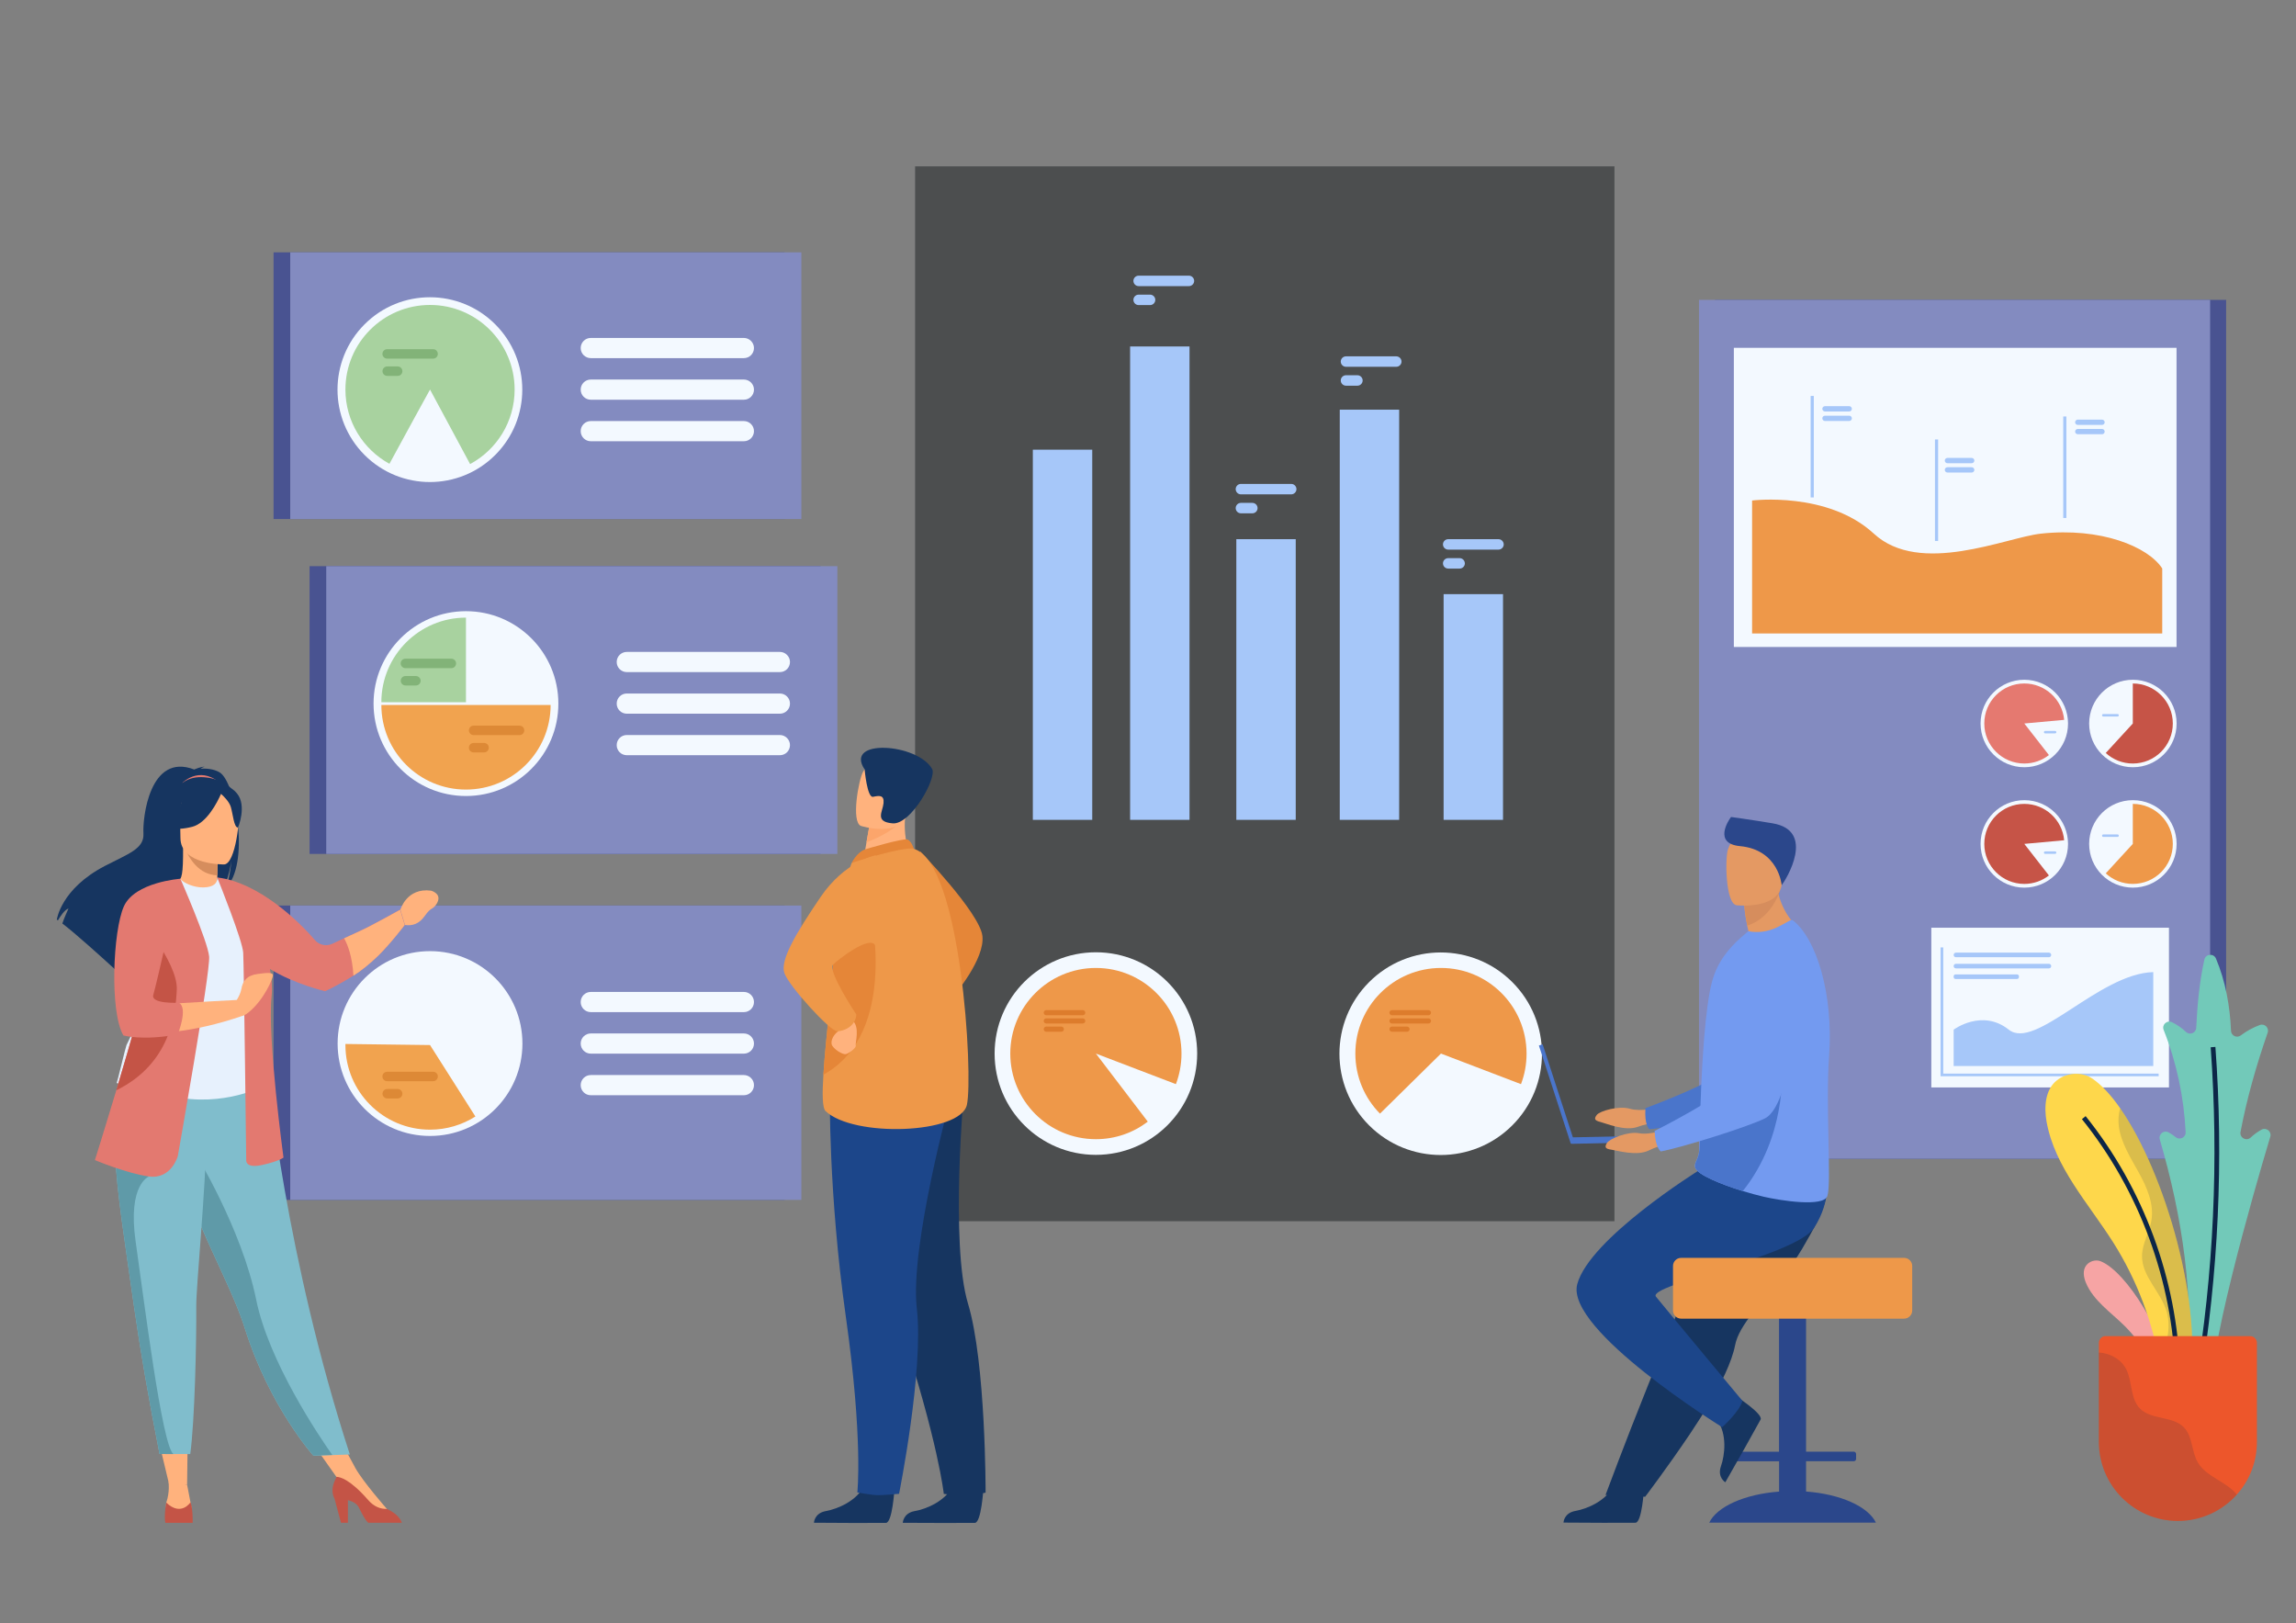 <?xml version="1.0" encoding="utf-8"?>
<!-- Generator: Adobe Illustrator 24.3.0, SVG Export Plug-In . SVG Version: 6.00 Build 0)  -->
<svg version="1.1" id="Слой_2" xmlns="http://www.w3.org/2000/svg" xmlns:xlink="http://www.w3.org/1999/xlink" x="0px" y="0px"
	 viewBox="0 0 3207.8 2267.9" style="enable-background:new 0 0 3207.8 2267.9;" xml:space="preserve">
<rect x="0" y="0" width="3207.8" height="2267.9" fill="#808080" stroke="none"/>
<style type="text/css">
	.st0{fill:#495391;}
	.st1{fill:#838BC0;}
	.st2{fill:#F3F9FF;}
	.st3{fill:#EE9849;}
	.st4{fill:#A6C7F9;}
	.st5{fill:#C65447;}
	.st6{fill:#E57970;}
	.st7{fill:#4C4E4F;}
	.st8{fill:#DD7C2C;}
	.st9{fill:#A8D29F;}
	.st10{fill:#F1A34F;}
	.st11{fill:#82B378;}
	.st12{fill:#DD8936;}
	.st13{fill:#E58638;}
	.st14{fill:#163560;}
	.st15{fill:#1C468A;}
	.st16{fill:#FFB27D;}
	.st17{fill:#FCA56B;}
	.st18{fill:#E37970;}
	.st19{fill:#D68D5D;}
	.st20{fill:#80BDCC;}
	.st21{fill:#E7F1FD;}
	.st22{fill:#5F9AA8;}
	.st23{fill:#C45446;}
	.st24{fill:#E49963;}
	.st25{fill:#4A75CB;}
	.st26{fill:#2B478B;}
	.st27{fill:#739AF0;}
	.st28{fill:#F6A4A4;}
	.st29{fill:#72C9B9;}
	.st30{fill:#0C2647;}
	.st31{fill:#FED74B;}
	.st32{opacity:0.15;}
	.st33{fill:#ED562B;}
</style>
<g>
	<rect x="2396.1" y="418.9" class="st0" width="714.1" height="1199.8"/>
	<rect x="2373.7" y="418.9" class="st1" width="714.1" height="1199.8"/>
	<rect x="2422.4" y="485.9" class="st2" width="618.5" height="417.9"/>
	<rect x="2698.3" y="1296" class="st2" width="332" height="223.1"/>
	<path class="st3" d="M2447.9,699.2c0,0,105.6-13.2,170.1,46.3c64.5,59.5,184.8,5.3,233.2,0c84.2-9.2,150.1,18.4,169.7,48.6v90.8
		h-573L2447.9,699.2L2447.9,699.2z"/>
	<rect x="2529.7" y="553.1" class="st4" width="4.4" height="141.8"/>
	<rect x="2703.4" y="613.9" class="st4" width="4.4" height="141.8"/>
	<rect x="2882.6" y="581.8" class="st4" width="4.4" height="141.8"/>
	<path class="st4" d="M2583.6,574.8h-33.9c-2,0-3.7-1.7-3.7-3.7l0,0c0-2,1.7-3.7,3.7-3.7h33.9c2,0,3.7,1.7,3.7,3.7l0,0
		C2587.3,573.2,2585.6,574.8,2583.6,574.8z"/>
	<path class="st4" d="M2583.6,588.1h-33.9c-2,0-3.7-1.7-3.7-3.7l0,0c0-2,1.7-3.7,3.7-3.7h33.9c2,0,3.7,1.7,3.7,3.7l0,0
		C2587.3,586.5,2585.6,588.1,2583.6,588.1z"/>
	<path class="st4" d="M2754.7,647.1h-33.9c-2,0-3.7-1.7-3.7-3.7l0,0c0-2,1.7-3.7,3.7-3.7h33.9c2,0,3.7,1.7,3.7,3.7l0,0
		C2758.4,645.5,2756.7,647.1,2754.7,647.1z"/>
	<path class="st4" d="M2754.7,660.1h-33.9c-2,0-3.7-1.7-3.7-3.7l0,0c0-2,1.7-3.7,3.7-3.7h33.9c2,0,3.7,1.7,3.7,3.7l0,0
		C2758.4,658.5,2756.7,660.1,2754.7,660.1z"/>
	<path class="st4" d="M2936.8,593.6h-33.9c-2,0-3.7-1.7-3.7-3.7l0,0c0-2,1.7-3.7,3.7-3.7h33.9c2,0,3.7,1.7,3.7,3.7l0,0
		C2940.5,592,2938.9,593.6,2936.8,593.6z"/>
	<path class="st4" d="M2936.8,606.6h-33.9c-2,0-3.7-1.7-3.7-3.7l0,0c0-2,1.7-3.7,3.7-3.7h33.9c2,0,3.7,1.7,3.7,3.7l0,0
		C2940.5,605,2938.9,606.6,2936.8,606.6z"/>
	<g>
		<path class="st2" d="M2918.8,1010.7c0-33.7,27.3-61.1,61.1-61.1s61.1,27.3,61.1,61.1c0,33.7-27.3,61.1-61.1,61.1
			S2918.8,1044.5,2918.8,1010.7z"/>
		<path class="st5" d="M3035.7,1010.7c0,30.9-25,55.9-55.9,55.9c-14.6,0-27.8-5.6-37.8-14.7l37.8-41.2v-55.9
			C3010.7,954.8,3035.7,979.9,3035.7,1010.7z"/>
		<path class="st4" d="M2958.6,1000.9h-20.1c-0.9,0-1.7-0.8-1.7-1.7l0,0c0-0.9,0.8-1.7,1.7-1.7h20.1c0.9,0,1.7,0.8,1.7,1.7l0,0
			C2960.2,1000.1,2959.5,1000.9,2958.6,1000.9z"/>
	</g>
	<g>
		<circle class="st2" cx="2828.2" cy="1010.7" r="61.1"/>
		<path class="st6" d="M2828.2,1010.7l34.4,44.1c-9.5,7.4-21.4,11.8-34.4,11.8c-30.9,0-55.9-25-55.9-55.9s25-55.9,55.9-55.9
			c29.1,0,53.1,22.3,55.7,50.8L2828.2,1010.7z"/>
		<path class="st4" d="M2871.3,1024.5h-14c-0.9,0-1.7-0.8-1.7-1.7l0,0c0-0.9,0.8-1.7,1.7-1.7h14c0.9,0,1.7,0.8,1.7,1.7l0,0
			C2872.9,1023.8,2872.2,1024.5,2871.3,1024.5z"/>
	</g>
	<g>
		<path class="st2" d="M2918.8,1178.9c0-33.7,27.3-61.1,61.1-61.1s61.1,27.3,61.1,61.1s-27.3,61.1-61.1,61.1
			C2946.1,1240,2918.8,1212.7,2918.8,1178.9z"/>
		<path class="st3" d="M3035.7,1178.9c0,30.9-25,55.9-55.9,55.9c-14.6,0-27.8-5.6-37.8-14.7l37.8-41.2V1123
			C3010.7,1123,3035.7,1148.1,3035.7,1178.9z"/>
		<path class="st4" d="M2958.6,1169.1h-20.1c-0.9,0-1.7-0.8-1.7-1.7l0,0c0-0.9,0.8-1.7,1.7-1.7h20.1c0.9,0,1.7,0.8,1.7,1.7l0,0
			C2960.2,1168.3,2959.5,1169.1,2958.6,1169.1z"/>
	</g>
	<g>
		<path class="st2" d="M2767.1,1178.9c0-33.7,27.3-61.1,61.1-61.1s61.1,27.3,61.1,61.1s-27.3,61.1-61.1,61.1
			C2794.5,1240,2767.1,1212.7,2767.1,1178.9z"/>
		<path class="st5" d="M2883.9,1173.8c-2.6-28.5-26.5-50.8-55.7-50.8c-30.9,0-55.9,25-55.9,55.9s25,55.9,55.9,55.9
			c12.9,0,24.9-4.4,34.4-11.8l-34.4-44.1L2883.9,1173.8z"/>
		<path class="st4" d="M2871.3,1192.8h-14c-0.9,0-1.7-0.8-1.7-1.7l0,0c0-0.9,0.8-1.7,1.7-1.7h14c0.9,0,1.7,0.8,1.7,1.7l0,0
			C2872.9,1192,2872.2,1192.8,2871.3,1192.8z"/>
	</g>
	<g>
		<polygon class="st4" points="3015.9,1503.5 2711.2,1503.5 2711.2,1323.5 2715,1323.5 2715,1499.8 3015.9,1499.8 		"/>
	</g>
	<g>
		<path class="st4" d="M2806.5,1438.4c-37.3-29.7-77,0-77,0v50.8h278.9V1358C2932.6,1359.9,2843.8,1468.1,2806.5,1438.4z"/>
		<path class="st4" d="M2732.7,1337.2h129.9c1.8,0,3.2-1.4,3.2-3.2s-1.4-3.2-3.2-3.2h-129.9c-1.8,0-3.2,1.4-3.2,3.2
			S2730.9,1337.2,2732.7,1337.2z"/>
		<path class="st4" d="M2732.7,1352.8h129.9c1.8,0,3.2-1.4,3.2-3.2c0-1.8-1.4-3.2-3.2-3.2h-129.9c-1.8,0-3.2,1.4-3.2,3.2
			S2730.9,1352.8,2732.7,1352.8z"/>
		<path class="st4" d="M2732.1,1367.6h86c1.4,0,2.6-1.2,2.6-2.6v-1.2c0-1.4-1.2-2.6-2.6-2.6h-86c-1.4,0-2.6,1.2-2.6,2.6v1.2
			C2729.5,1366.4,2730.7,1367.6,2732.1,1367.6z"/>
	</g>
</g>
<g>
	<rect x="1278.5" y="232.4" class="st7" width="977.1" height="1473.6"/>
	<ellipse class="st2" cx="1531.1" cy="1471.8" rx="141.5" ry="141.5"/>
	<path class="st3" d="M1650.7,1471.8c0-66.1-53.5-119.6-119.6-119.6c-66.1,0-119.6,53.6-119.6,119.6s53.5,119.6,119.6,119.6
		c27.3,0,52.4-9.1,72.5-24.5l-72.5-95.1l111.8,42.7C1647.9,1501.2,1650.7,1486.8,1650.7,1471.8z"/>
	
		<ellipse transform="matrix(0.707 -0.707 0.707 0.707 -451.188 1854.657)" class="st2" cx="2013.2" cy="1472" rx="141.5" ry="141.5"/>
	<path class="st3" d="M2013.2,1352.2c-66.1,0-119.6,53.6-119.6,119.6c0,32.7,13.1,62.3,34.4,83.9l85.2-83.9l111.8,42.7
		c5.1-13.3,7.8-27.6,7.8-42.7C2132.7,1405.7,2079.2,1352.2,2013.2,1352.2z"/>
	<g>
		<path class="st8" d="M1995.7,1411.1h-50.9c-2,0-3.6,1.6-3.6,3.6l0,0c0,2,1.6,3.6,3.6,3.6h50.9c2,0,3.6-1.6,3.6-3.6l0,0
			C1999.3,1412.7,1997.7,1411.1,1995.7,1411.1z"/>
		<path class="st8" d="M1995.7,1422.6h-50.9c-2,0-3.6,1.6-3.6,3.6s1.6,3.6,3.6,3.6h50.9c2,0,3.6-1.6,3.6-3.6
			S1997.7,1422.6,1995.7,1422.6z"/>
		<path class="st8" d="M1965.8,1434.1h-21c-2,0-3.6,1.6-3.6,3.6s1.6,3.6,3.6,3.6h21c2,0,3.6-1.6,3.6-3.6
			S1967.8,1434.1,1965.8,1434.1z"/>
	</g>
	<g>
		<path class="st8" d="M1512.7,1411.1h-50.9c-2,0-3.6,1.6-3.6,3.6l0,0c0,2,1.6,3.6,3.6,3.6h50.9c2,0,3.6-1.6,3.6-3.6l0,0
			C1516.3,1412.7,1514.7,1411.1,1512.7,1411.1z"/>
		<path class="st8" d="M1512.7,1422.6h-50.9c-2,0-3.6,1.6-3.6,3.6s1.6,3.6,3.6,3.6h50.9c2,0,3.6-1.6,3.6-3.6
			S1514.7,1422.6,1512.7,1422.6z"/>
		<path class="st8" d="M1482.8,1434.1h-21c-2,0-3.6,1.6-3.6,3.6s1.6,3.6,3.6,3.6h21c2,0,3.6-1.6,3.6-3.6
			S1484.8,1434.1,1482.8,1434.1z"/>
	</g>
	<g>
		<rect x="1443" y="628.2" class="st4" width="83" height="517.1"/>
		<rect x="1578.9" y="484" class="st4" width="83" height="661.3"/>
		<rect x="1727.3" y="753.2" class="st4" width="83" height="392.1"/>
		<rect x="1871.8" y="572.3" class="st4" width="83" height="573"/>
		<rect x="2016.9" y="830" class="st4" width="83" height="315.3"/>
	</g>
	<g>
		<path class="st4" d="M1950.8,497.8h-70.3c-4,0-7.3,3.3-7.3,7.3s3.3,7.3,7.3,7.3h70.3c4,0,7.3-3.3,7.3-7.3
			S1954.8,497.8,1950.8,497.8z"/>
		<path class="st4" d="M1896.5,524.2h-16c-4,0-7.3,3.3-7.3,7.3s3.3,7.3,7.3,7.3h16c4,0,7.3-3.3,7.3-7.3S1900.5,524.2,1896.5,524.2z"
			/>
		<path class="st4" d="M1661.1,385.1h-70.3c-4,0-7.3,3.3-7.3,7.3s3.3,7.3,7.3,7.3h70.3c4,0,7.3-3.3,7.3-7.3
			S1665.1,385.1,1661.1,385.1z"/>
		<path class="st4" d="M1606.8,411.6h-16c-4,0-7.3,3.3-7.3,7.3l0,0c0,4,3.3,7.3,7.3,7.3h16c4,0,7.3-3.3,7.3-7.3l0,0
			C1614.1,414.9,1610.8,411.6,1606.8,411.6z"/>
		<path class="st4" d="M1804,676h-70.3c-4,0-7.3,3.3-7.3,7.3s3.3,7.3,7.3,7.3h70.3c4,0,7.3-3.3,7.3-7.3S1808,676,1804,676z"/>
		<path class="st4" d="M1749.7,702.5h-16c-4,0-7.3,3.3-7.3,7.3l0,0c0,4,3.3,7.3,7.3,7.3h16c4,0,7.3-3.3,7.3-7.3l0,0
			C1757,705.8,1753.7,702.5,1749.7,702.5z"/>
		<path class="st4" d="M2093.6,753.2h-70.3c-4,0-7.3,3.3-7.3,7.3s3.3,7.3,7.3,7.3h70.3c4,0,7.3-3.3,7.3-7.3
			C2100.8,756.5,2097.6,753.2,2093.6,753.2z"/>
		<path class="st4" d="M2039.3,779.7h-16c-4,0-7.3,3.3-7.3,7.3s3.3,7.3,7.3,7.3h16c4,0,7.3-3.3,7.3-7.3
			C2046.5,783,2043.3,779.7,2039.3,779.7z"/>
	</g>
</g>
<g>
	<rect x="432.5" y="790.9" class="st0" width="714.1" height="402"/>
	<rect x="455.8" y="790.9" class="st1" width="714.1" height="402"/>
	<ellipse class="st2" cx="651" cy="982.9" rx="129.1" ry="129.1"/>
	<g>
		<path class="st2" d="M1089.6,910.7H875.7c-7.8,0-14.1,6.3-14.1,14.1l0,0c0,7.8,6.3,14.1,14.1,14.1h213.9c7.8,0,14.1-6.3,14.1-14.1
			l0,0C1103.7,917.1,1097.3,910.7,1089.6,910.7z"/>
		<path class="st2" d="M1089.6,968.8H875.7c-7.8,0-14.1,6.3-14.1,14.1l0,0c0,7.8,6.3,14.1,14.1,14.1h213.9c7.8,0,14.1-6.3,14.1-14.1
			l0,0C1103.7,975.1,1097.3,968.8,1089.6,968.8z"/>
		<path class="st2" d="M1089.6,1026.8H875.7c-7.8,0-14.1,6.3-14.1,14.1s6.3,14.1,14.1,14.1h213.9c7.8,0,14.1-6.3,14.1-14.1
			C1103.7,1033.2,1097.3,1026.8,1089.6,1026.8z"/>
	</g>
	<path class="st9" d="M532.8,981h118.2V862.8C585.8,862.8,532.8,915.7,532.8,981z"/>
	<path class="st10" d="M769.3,984.8H651.1l0,0H532.8c0,65.3,52.9,118.2,118.2,118.2l0,0l0,0l0,0l0,0
		C716.3,1103,769.3,1050.1,769.3,984.8z"/>
	<g>
		<path class="st11" d="M630.6,920.2h-64.2c-3.7,0-6.6,3-6.6,6.6s3,6.6,6.6,6.6h64.2c3.7,0,6.6-3,6.6-6.6
			C637.3,923.2,634.3,920.2,630.6,920.2z"/>
		<path class="st11" d="M581.1,944.4h-14.6c-3.7,0-6.6,3-6.6,6.6s3,6.6,6.6,6.6h14.6c3.7,0,6.6-3,6.6-6.6
			C587.7,947.4,584.7,944.4,581.1,944.4z"/>
	</g>
	<g>
		<path class="st12" d="M725.9,1013.7h-64.2c-3.7,0-6.6,3-6.6,6.6s3,6.6,6.6,6.6h64.2c3.7,0,6.6-3,6.6-6.6
			C732.5,1016.7,729.5,1013.7,725.9,1013.7z"/>
		<path class="st12" d="M676.3,1037.9h-14.6c-3.7,0-6.6,3-6.6,6.6l0,0c0,3.7,3,6.6,6.6,6.6h14.6c3.7,0,6.6-3,6.6-6.6l0,0
			C683,1040.8,680,1037.9,676.3,1037.9z"/>
	</g>
</g>
<g>
	<path class="st0" d="M382.2,1265v411.2h714.1V1265H382.2z"/>
	<path class="st1" d="M405.5,1265v411.2h714.1V1265H405.5z"/>
	<circle class="st2" cx="600.8" cy="1457.8" r="129.1"/>
	<g>
		<path class="st2" d="M825.4,1413.9h213.9c7.8,0,14.1-6.3,14.1-14.1s-6.3-14.1-14.1-14.1H825.4c-7.8,0-14.1,6.3-14.1,14.1
			S817.6,1413.9,825.4,1413.9z"/>
		<path class="st2" d="M1039.3,1443.7H825.4c-7.8,0-14.1,6.3-14.1,14.1s6.3,14.1,14.1,14.1h213.9c7.8,0,14.1-6.3,14.1-14.1
			S1047,1443.7,1039.3,1443.7z"/>
		<path class="st2" d="M1039.3,1501.8H825.4c-7.8,0-14.1,6.3-14.1,14.1l0,0c0,7.8,6.3,14.1,14.1,14.1h213.9
			c7.8,0,14.1-6.3,14.1-14.1l0,0C1053.4,1508.1,1047,1501.8,1039.3,1501.8z"/>
	</g>
	<path class="st10" d="M600.8,1459.9l-118.2-1.5c0,0.5,0,1,0,1.5c0,65.3,52.9,118.2,118.2,118.2c23.3,0,45.1-6.8,63.4-18.4
		L600.8,1459.9z"/>
	<g>
		<path class="st12" d="M605.1,1497.2h-64.2c-3.7,0-6.6,3-6.6,6.6l0,0c0,3.7,3,6.6,6.6,6.6h64.2c3.7,0,6.6-3,6.6-6.6l0,0
			C611.8,1500.1,608.8,1497.2,605.1,1497.2z"/>
		<path class="st12" d="M555.6,1521.3H541c-3.7,0-6.6,3-6.6,6.6s3,6.6,6.6,6.6h14.6c3.7,0,6.6-3,6.6-6.6S559.2,1521.3,555.6,1521.3z
			"/>
	</g>
</g>
<g>
	<rect x="382.2" y="352.5" class="st0" width="714.1" height="372.6"/>
	<rect x="405.5" y="352.5" class="st1" width="714.1" height="372.6"/>
	
		<ellipse transform="matrix(0.707 -0.707 0.707 0.707 -208.895 584.2)" class="st2" cx="600.7" cy="544.3" rx="129.1" ry="129.1"/>
	<path class="st9" d="M600.8,426c-65.3,0-118.2,52.9-118.2,118.2c0,44.7,24.9,83.7,61.5,103.7c18.9-35.1,56.7-103.7,56.7-103.7
		l56,104.1c37.1-20,62.2-59.1,62.2-104.1C719,479,666,426,600.8,426z"/>
	<g>
		<path class="st2" d="M1039.3,472.1H825.4c-7.8,0-14.1,6.3-14.1,14.1l0,0c0,7.8,6.3,14.1,14.1,14.1h213.9c7.8,0,14.1-6.3,14.1-14.1
			l0,0C1053.4,478.5,1047,472.1,1039.3,472.1z"/>
		<path class="st2" d="M1039.3,530.2H825.4c-7.8,0-14.1,6.3-14.1,14.1s6.3,14.1,14.1,14.1h213.9c7.8,0,14.1-6.3,14.1-14.1
			S1047,530.2,1039.3,530.2z"/>
		<path class="st2" d="M1039.3,588.2H825.4c-7.8,0-14.1,6.3-14.1,14.1s6.3,14.1,14.1,14.1h213.9c7.8,0,14.1-6.3,14.1-14.1
			C1053.4,594.5,1047,588.2,1039.3,588.2z"/>
	</g>
	<g>
		<path class="st11" d="M605.1,487.8h-64.2c-3.7,0-6.6,3-6.6,6.6c0,3.6,3,6.6,6.6,6.6h64.2c3.7,0,6.6-3,6.6-6.6
			S608.8,487.8,605.1,487.8z"/>
		<path class="st11" d="M555.6,511.9H541c-3.7,0-6.6,3-6.6,6.6l0,0c0,3.7,3,6.6,6.6,6.6h14.6c3.7,0,6.6-3,6.6-6.6l0,0
			C562.2,514.9,559.2,511.9,555.6,511.9z"/>
	</g>
</g>
<g>
	<path class="st13" d="M1285.2,1188.9c0,0,83.3,86,87.3,118.4c4,32.4-39.6,83.2-39.6,83.2L1285.2,1188.9z"/>
	<path class="st14" d="M1249.6,2081c0,0-2.8,45.7-11.7,46.4c-1.2,0.1-44.9,0.1-44.9,0.1l-55.8-0.3c0,0,0.4-13.4,16.7-16.3
		s43.6-14.3,53.5-35.8C1217.8,2052.3,1249.6,2081,1249.6,2081z"/>
	<path class="st14" d="M1373.8,2081c0,0-2.8,45.7-11.7,46.4c-1.2,0.1-44.9,0.1-44.9,0.1l-55.9-0.2c0,0,0.5-13.6,16.8-16.4
		c16.3-2.8,43.6-14.3,53.5-35.8C1342,2052.3,1373.8,2081,1373.8,2081z"/>
	<path class="st14" d="M1187.8,1590.8c0,0,14.6,93.3,69,258.8c54.4,165.6,61.8,237.3,61.8,237.3s14.7,2.1,30.3,2.1
		c9.8,0,28.1-3.8,28.1-3.8s0.5-181-24.6-264.2c-25.1-83.3-5.4-300.2-5.4-300.2L1187.8,1590.8z"/>
	<path class="st15" d="M1159.4,1526c0,0-2.1,140.6,22.3,313.1s16.1,245.8,16.1,245.8s20,3.6,27.1,3.8c7.5,0.3,31.2-1.9,31.2-1.9
		s34.8-172.7,24.8-259s47.7-296.4,47.7-296.4L1159.4,1526z"/>
	<path class="st16" d="M1272.2,1197l-27.5,20.3l-39.7-8.4c0.6-3.6,3.2-18.6,5.6-32.2c0.1-0.8,0.3-1.6,0.4-2.4
		c2-11.6,3.8-21.5,3.8-21.5l37.1-18.5l13.8-6.9c0,0.2-1.1,12.8-1.2,14.7C1261.9,1174.9,1272.2,1197,1272.2,1197z"/>
	<path class="st13" d="M1207.8,1186.8c0.9-0.4,54-16.1,59.8-14.1c5.8,1.9,9.2,13.1,9.2,13.1l-86.9,19.7
		C1189.8,1205.4,1196.7,1191.5,1207.8,1186.8z"/>
	<path class="st3" d="M1350.9,1543.3c-9,41.1-158.9,46-197.6,8.7c-4.4-4.3-4.6-24-2.9-50.7c3.2-52.1,13.7-130.5,14.1-170.5
		c0.2-19.3,2.8-39.1,6.4-57.1c7.5-38.3,19-68.3,19-68.3s73.2-23.7,86.9-19.6C1342.8,1205.1,1359.9,1502.2,1350.9,1543.3z"/>
	<path class="st13" d="M1150.4,1501.3c3.2-52.1,13.7-130.5,14.1-170.5c0.2-19.3,2.8-39.1,6.4-57.1l44-7.8
		C1214.9,1265.9,1257.9,1441.8,1150.4,1501.3z"/>
	<path class="st16" d="M1174.2,1428.7c0,0,3,7.2-3.3,12c-6.3,4.8-10.4,12.6-8.9,18.3c1.4,5.7,15.3,15,20.1,13.5
		c4.8-1.5,14.6-9,13.5-12s6.6-26.4-5.1-35.4C1178.7,1416,1174.2,1428.7,1174.2,1428.7z"/>
	<path class="st3" d="M1223.5,1194.8c0,0-43,8-77.2,58.5c-34.2,50.4-56.7,87.9-50.4,106.1c6.3,18.2,63.8,81.2,73.7,81.2
		c9.9,0,25.9-7.2,26.8-23.4c0,0-40.5-60.6-32.5-69.7c3.4-3.9,52.5-43.8,59.6-25.8C1235,1351.6,1223.5,1194.8,1223.5,1194.8z"/>
	<path class="st17" d="M1261.7,1142.8c-8.1,15.6-38.5,29.1-51.1,34c0.1-0.8,0.3-1.6,0.4-2.4c2-11.6,3.8-21.5,3.8-21.5l37.1-18.5
		C1260.1,1134.3,1265.1,1136.4,1261.7,1142.8z"/>
	<path class="st16" d="M1202.9,1153.8c0,0,54.9,17.1,65-17.2s24.1-55.3-10.6-67.7s-45.3-1.3-51.5,9.3
		C1199.7,1088.9,1188.8,1148.4,1202.9,1153.8z"/>
	<path class="st14" d="M1208,1074.9c0,0,3.5,40,11.8,38.2c8.3-1.7,15.8-3,14.6,9c-1.2,12-12.7,26,12.8,28.1
		c25.5,2.1,62.1-63.6,55.1-76C1282,1038.4,1178.8,1031.1,1208,1074.9z"/>
</g>
<g>
	<polygon class="st16" points="219.6,2003.8 236.4,2074.2 261.4,2074 262.3,2003.8 	"/>
	<polygon class="st16" points="430.2,2006.8 477.8,2074.2 496.3,2050.4 467.7,1997.5 	"/>
	<path class="st14" d="M306.6,1078.8c-8.6-4.9-19-5.4-26.2-5c1.9-1.9,5.5-2.6,5.5-2.6c-4.5-0.7-14.5,3.8-14.5,3.8
		c-62.5-24.1-72.3,67.9-71,89.3c1.3,21.4-21,28.3-53.5,45.2c-62,32.1-67.5,75.2-67.5,75.2c0.5,0.3,1,0.6,1.5,1
		c3.1-5.2,9.4-15,14.8-16.5c-0.2,0.5-6.3,13.5-8.6,20.9c18.3,13.9,52.5,44.8,76.4,66.6c-0.1-4.3,0.1-10.3,1.6-13.5l2.9,17.8
		c12.8,11.7,21.6,20,21.6,20c-1.6-17.3,78.1-108.4,119.7-135.7c10.1-14.9,13.7-41.2,14-43.3c-1.8,20.9-5.3,32.6-8.5,39.2
		C350,1208.6,329.5,1091.9,306.6,1078.8z"/>
	<path class="st16" d="M306.9,1246.5c0.2,0.1-20.1,10.6-35.3,6.4c-14.4-3.9-23.7-22.5-23.5-22.6c6.1-1.2,7.8-9.6,7.7-45.5l2.7,0.5
		l46.2,9.2c0,0-1,14.5-1.1,28.2C303.5,1234.4,304.2,1245.3,306.9,1246.5z"/>
	<path class="st18" d="M254.6,1093.9c0,0,22.8-24.3,51.4-1.2C306,1092.7,289.4,1089.8,254.6,1093.9z"/>
	<path class="st19" d="M304.6,1194.6c0,0-1,14.5-1.1,28.2c-25.9-0.7-39.5-24.3-45.1-37.4L304.6,1194.6z"/>
	<path class="st14" d="M253.7,1180.5c0,0-13.6-21.4-16.8-39.7c-2.3-13.1,4.3-61.5,53-54.5c0,0,14.1,1.4,27.4,10.4
		c10.6,7.1,25.8,22.6,8.8,64.8l-4.4,14.3L253.7,1180.5z"/>
	<path class="st20" d="M488.8,2031.9l-24.5,0.8l-26.5,0.8c0,0-61.2-68.2-95.6-177.4c-0.8-2.5-1.6-5.1-2.5-7.7
		c-18.8-54.8-57.8-123.6-78.3-185.9c-3.3-9.9-6.2-19.3-8.8-28.1c-0.8-2.8-1.7-5.6-2.4-8.3c-15.1-52.6-19.5-87.1-23.6-124l148.3,1.2
		C374.8,1503.2,398.7,1755.1,488.8,2031.9z"/>
	<path class="st21" d="M354,1418c-0.4,70.6,10.4,100.8,10.4,100.8s-63.5,32.3-138.9,8.5c-0.9-0.3-62.5-14.3-62.5-14.3
		c1.3-2.9,12.5-50.4,13.7-53c15.9-34.2,28-49.2,29.9-59.7c3.5-19.6,3.6-39.9,1.8-59.1c-4.6-50.7-18.3-92.8-18.3-92.8
		c20.6-4.7,40.3-12.7,61.7-20.7c4.9,6.1,19.4,12.3,32.5,12c15-0.3,19.7-6.7,19.2-13.8c16,8.9,28.8,17.4,28.8,17.4
		c13.6,23.6,41.2,46.6,43.2,82.9C376,1335,354,1416,354,1418z"/>
	<path class="st22" d="M226.5,1425.9c-6.5,9.2-18.9,64.9-49.8,71.9c15.9-39.7,28-57.2,29.9-69.4c3.5-22.8,3.6-46.4,1.8-68.7
		c10.4-18.1,18.1-30.6,18.1-30.6c0.8-2.9,16.4-51.3,21.5-8.1C253,1364.4,233.8,1415.6,226.5,1425.9z"/>
	<path class="st16" d="M313.3,1207.6c0,0-61.2,1-61.2-37.1s-8-63.6,31.1-65.9c39-2.3,46.6,12.3,49.8,25
		C336,1142.3,329.2,1206.4,313.3,1207.6z"/>
	<path class="st14" d="M331.1,1108.4c-9.4-11.4-16.6-9-20.6-5.5c-13.2-19.8-55,8.8-55,8.8c-4.1,27.3-23.8,43-23.8,43
		s11.1,6.9,36.9,0.3c20.2-5.2,34.9-34,40.2-46c3.6,3.2,11.3,10.7,13.6,18c3,9.7,4.4,29.7,10.2,29
		C332.6,1156,345.3,1125.6,331.1,1108.4z"/>
	<path class="st16" d="M235.5,2070.2c0,0,2,13.9-3.2,28.9c0,0-4.1,18.7,14.3,19c18.4,0.3,22.9-1.4,20.8-12.8
		c-2.1-11.4-6-31.2-6-31.2L235.5,2070.2z"/>
	<path class="st23" d="M269.2,2127.3C269.2,2127.3,269.2,2127.3,269.2,2127.3l-38.1,0c0,0-0.1,0-0.1,0c-2.1-9.8,1.3-28.2,1.3-28.2
		c20.8,19.9,33.9-0.5,33.9-0.5C269.6,2107.1,269.2,2127.3,269.2,2127.3z"/>
	<path class="st16" d="M540.6,2108c0,0-33.9-38.5-44.3-57.6l-25.2,12.9l56.3,52.9l13.2-1.7L540.6,2108z"/>
	<path class="st23" d="M561.4,2127.2h-47c-4.1-3.7-8.1-11.3-12.9-21.1c-2.8-5.7-9-8.8-15.4-10.5v31.6h-9.7l-9-33.6
		c-6-11.3-1.5-21.6,2.7-30.5c4.9,0,19.1,3.5,44.2,32.3c8.2,9.4,17.3,12.8,26.3,12.5c0.1,0.1,0.3,0.1,0.4,0.2
		C555.2,2114.7,559.9,2122.8,561.4,2127.2z"/>
	<path class="st18" d="M559.1,1270.8c0,0-40.2,22.4-54.5,28.9c-5.1,2.3-14.3,6.6-23.8,11c-5.7,2.7-11.5,5.4-16.5,7.7
		c-8.4,4-18.5,1.8-24.5-5.3c-21.7-25.4-78-80.4-136.1-87.3l-0.2-0.1c0,0,0,0,0,0.1c0,0,0,0-0.1,0l0.3,0.6
		c3.3,8.1,35.1,87.7,36.1,104.5c1,17.7,4.2,289.3,4.2,289.3s-2.1,12.5,21.9,7.3c23.9-5.2,30.2-10.4,30.2-10.4
		s-22.9-167.6-16.6-225.8c1.2-11.4,0.1-24.3-2.4-37.6c35.4,21.4,77.1,31,77.1,31s15.6-6.8,39.7-21.8c10.1-6.3,21.9-16.3,33.5-27
		c14-12.8,38.1-43.8,38.1-43.8L559.1,1270.8z"/>
	<path class="st22" d="M464.3,2032.6l-26.5,0.8c0,0-61.2-68.2-95.6-177.4c-0.8-2.5-1.6-5.1-2.5-7.7
		c-18.8-54.8-57.8-123.6-78.3-185.9c-3.3-9.9-6.2-19.3-8.8-28.1c-0.8-2.8-1.7-5.6-2.4-8.3l21.8-16.6c0,0,65.5,106.2,85.9,206
		C375.4,1902.3,446,2006.7,464.3,2032.6z"/>
	<path class="st20" d="M274.2,1824.8c0.4,48.6-2.1,160.3-8.4,206.5h-23.5c-13,0-19.4-0.2-19.4-0.2c-15.9-80.4-27.2-146.9-35.4-204.2
		c-6.7-47-12.7-87.4-17.4-122.1c-4.6-34.9-7.9-64.2-9-88.9c-0.2-3.9-0.3-7.7-0.4-11.3c-0.1-3.7-0.1-7.3-0.1-10.8l128.1-12.5
		C287.1,1666.4,274,1796.6,274.2,1824.8z"/>
	<path class="st22" d="M242.3,2031.3c-13,0-19.4-0.2-19.4-0.2c-15.9-80.4-27.2-146.9-35.4-204.2c-6.7-47-12.7-87.4-17.4-122.1
		c-4.6-34.9-7.9-64.2-9-88.9l47,27.7c0,0-30,10.6-18.6,90.7C201,1814.4,226.4,2019.9,242.3,2031.3z"/>
	<path class="st18" d="M248.4,1615.1c0,0-9,32.6-40.2,28.4s-75.6-22.9-75.6-22.9s13.3-42.2,29.9-97.5c20.1-67.1,44.9-153.5,56.7-208
		c3.3-15.3,5.5-28,6.4-37.2l26.4-50.3c0,0,38.1,86.7,40.2,108.6C294.1,1358,248.4,1615.1,248.4,1615.1z"/>
	<path class="st16" d="M359.9,1360.6c-15,2-20.8,10-22.6,20.7c-1,5.8-4,11.6-6.5,15.6c-15,0.8-50.6,2.7-80.6,4.6l-2.5,39.3
		c24.6-3.1,54.8-9.3,89.6-21.2c2.7-0.5,6-2.1,10.2-5.5c21.6-17.7,33.8-47.2,33.8-51.5C381.4,1358.4,374.9,1358.6,359.9,1360.6z"/>
	<path class="st23" d="M247,1382c-1.4,35.4-9.7,104.1-83.9,140.8c-0.2,0.1-0.4,0.2-0.6,0.3c20.1-67.1,44.9-153.5,56.7-208
		C232.7,1335.5,247.7,1362.5,247,1382z"/>
	<path class="st18" d="M251.9,1227.6c0,0-63.5,4.5-78.8,38.5s-20.1,147.1-0.7,180.4c0,0,26.8,7.6,74.1-1.2c0.6-0.1,1.2-0.2,1.8-0.3
		c0,0,15.1-36.9,1.6-44.2c0,0-39.9,2.1-35.7-11.1S251.9,1227.6,251.9,1227.6z"/>
	<g>
		<path class="st16" d="M602.2,1244.2c-34.2-4.4-42.8,26.7-42.8,26.7l6.4,21.3c10.5,1.4,19.8-1.3,28.2-13.4s10.8-7.5,16.2-16.5
			C617.5,1250,606.1,1245.4,602.2,1244.2z"/>
		<path class="st16" d="M504.6,1299.8c-5.1,2.3-14.3,6.6-23.8,11c5,9,11.4,25.3,13,52.2c10.1-6.3,23.3-16.8,34.5-27.8
			c18-17.7,37.1-43,37.1-43l-6.4-21.3C559.1,1270.8,519,1293.3,504.6,1299.8z"/>
	</g>
</g>
<g>
	<g>
		<path class="st24" d="M2316.9,1547.3c0,0-24.3,6.2-39.7,1.6s-42,3-46.3,8.6s-2.7,7.9,4.9,9.8s34.7,13.5,52.5,6.8s41-6.9,41-6.9
			L2316.9,1547.3z"/>
		<path class="st25" d="M2526.8,1336.3c0,0-27.3,194-72.5,211.3c-22.3,8.6-120.8,28-150,29.9c0,0-7.1-5.8-5.4-29.4
			c0,0,103.2-37.9,117.9-58.5c21.8-30.7-13.6-125.3,13.8-154.1C2458.1,1306.7,2504.2,1294.3,2526.8,1336.3z"/>
	</g>
	<path class="st26" d="M2523.3,2083.6v-42.3h66.6c1.8,0,3.3-1.5,3.3-3.3v-6.8c0-1.8-1.5-3.3-3.3-3.3h-66.6v-240.7
		c0-6.8-5.5-12.3-12.3-12.3h-13.2c-6.8,0-12.3,5.5-12.3,12.3V2028H2419c-1.8,0-3.3,1.5-3.3,3.3v6.8c0,1.8,1.5,3.3,3.3,3.3h66.6v42.3
		c-48.2,3.6-86.8,21-97.6,43.4h232.9C2610.1,2104.6,2571.5,2087.2,2523.3,2083.6z"/>
	<path class="st14" d="M2517.6,1744.9c-8,13.5-17.2,26.2-26.7,38.1c-29.3,37-61.3,67.6-66.8,96.4c-1.1,5.8-2.9,11.9-5.2,18.5
		c-2.3,6.6-5.2,13.6-8.5,20.8c-12.4,27-31.1,57.3-49.6,84.9c-32.1,47.6-62.3,87.3-62.3,87.3l-55.4-2.4c2.2-5.6,26.4-71.3,58.7-151.6
		c13.1-32.6,27.1-67.3,40.6-100.7c1.8-4.5,3.6-8.9,5.4-13.3c4.1-10.2,8.2-20.3,12.1-30.1c30.4-75.4,54.5-135.5,54.5-135.5
		s121.3-45.9,133.9-16.2C2558.6,1665.6,2550.2,1689.7,2517.6,1744.9z"/>
	<path class="st14" d="M2296.8,2080.8c0,0-2.8,45.7-11.7,46.4c-1.2,0.1-44.9,0.1-44.9,0.1l-55.8-0.3c0,0,0.4-13.4,16.7-16.3
		c16.3-2.8,43.6-14.3,53.5-35.8C2265,2052.1,2296.8,2080.8,2296.8,2080.8z"/>
	<path class="st14" d="M2425,1950.2c0,0,38.5,24.8,34.8,32.8c-0.5,1.1-21.8,39.2-21.8,39.2l-27.5,48.5c0,0-11.6-6.9-6.1-22.5
		c5.5-15.6,8.8-45-5.2-64.1C2384.5,1964,2425,1950.2,2425,1950.2z"/>
	<path class="st15" d="M2372.9,1635.4c0,0-152.3,94.8-169.3,158.6s202.5,199.7,202.5,199.7s24.1-21.3,28.3-36.8
		c0,0-99.2-118.9-120.8-145.5c-13.2-16.4,195.5-56.7,221-96.3c25.5-39.7,16.4-73,16.4-73L2372.9,1635.4z"/>
	<path class="st3" d="M2660.3,1757.2h-311.6c-6.2,0-11.3,5.1-11.3,11.3v62.3c0,6.2,5.1,11.3,11.3,11.3h311.6
		c6.2,0,11.3-5.1,11.3-11.3v-62.3C2671.6,1762.3,2666.5,1757.2,2660.3,1757.2z"/>
	<path class="st24" d="M2443.3,1303c-15,9.3-23.2,21-23.2,21c36.5,9.4,96.9-24.4,96.9-24.4s-23.5-15.8-32.2-50.4
		c-0.4-1.8-0.8-3.5-1.2-5.4c-1.1-5.8-1.9-12.2-2-19l-16.8,15l-27.9,25c0,0,0.6,10.4,4.1,28.2
		C2441.8,1296.1,2442.5,1299.5,2443.3,1303z"/>
	<path class="st27" d="M2555.5,1475.1c-5.2,70.3,3.6,177.1-2.4,195.6c-5.1,16-65.3,6.5-88.6,1.2c-8.6-2-19-4.8-29.8-8.1
		c-30.1-9.3-62.8-22.6-66.3-32.4c-0.1-0.4-0.3-0.8-0.3-1.1c-0.3-1.4-0.3-2.8,0.1-4.1c1.2-5,5.7-10.5,6.2-22.9
		c0.6-13.9,0.5-30.3,1-47.9c0-2,0.1-4.1,0.3-6.1l0-0.7c0-0.4,0-0.8,0-1.1c0.5-19.6,1.5-40.3,2.7-60.7c0.8-12.8,1.6-25.6,2.6-37.8
		c2.6-31.5,6.1-59.5,10.8-77.2c7.6-28.8,24.5-47.7,39.8-61.5l11.1-9.5c12.4,2.7,27,0.9,40.2-5.4c14.3-6.8,19.3-11.7,21.8-9.8
		C2537.9,1311,2561.7,1389.2,2555.5,1475.1z"/>
	<path class="st25" d="M2434.9,1663.9c-30.1-9.3-62.8-22.6-66.3-32.4c-0.1-0.4-0.3-0.8-0.3-1.1c0-1.4,0-2.8,0.1-4.1
		c1.2-5,5.7-10.5,6.2-22.9c0.6-13.9,0.5-30.3,1-47.9c0-2,0.1-4.1,0.3-6.1l0-0.7c0-0.4,0-0.8,0-1.1l113.5-51.5
		C2489.4,1496,2496,1587.5,2434.9,1663.9z"/>
	<path class="st19" d="M2437.1,1264.9c0,0,0.6,10.4,4.1,28.2c27.2-8.8,39.6-33.4,43.7-43.8c1.2-2.9,1.7-4.8,1.7-4.8
		s-1.1-0.2-2.9-0.6c-3.8-0.8-11-2.3-18.7-4L2437.1,1264.9z"/>
	<path class="st24" d="M2426.1,1264.6c0,0,59.8,6.7,63.4-30.5c3.6-37.3,13.8-61.5-24.2-67.4c-38-5.9-46.8,7.6-51.1,19.8
		C2410,1198.5,2410.6,1261.9,2426.1,1264.6z"/>
	<path class="st26" d="M2489.2,1236.6c0,0-3.8-49.5-58.2-54.6c-37.3-3.5-16.5-35.6-12.5-40.7c0,0,28.6,3.9,57.8,8.8
		C2537.8,1160.2,2495.3,1228.9,2489.2,1236.6z"/>
	<g>
		
			<rect x="2172.3" y="1456.3" transform="matrix(0.951 -0.309 0.309 0.951 -365.815 746.864)" class="st25" width="5.5" height="144.1"/>
		
			<rect x="2194.7" y="1586.9" transform="matrix(1 -2.139938e-02 2.139938e-02 1 -33.535 48.946)" class="st25" width="151.2" height="9"/>
	</g>
	<g>
		<path class="st24" d="M2329.4,1577.1c0,0-23.5,8.9-39.3,6s-41.4,7.6-45.1,13.7c-3.6,6.1-1.8,8.1,6,9.2s36,9.6,52.9,1
			s40-11.4,40-11.4L2329.4,1577.1z"/>
		<path class="st27" d="M2514.8,1344.2c0,0-5.7,195.8-48.7,218c-21.2,11-117,41.2-145.8,46.3c0,0-7.7-5-8.6-28.6
			c0,0,98.4-49.1,110.7-71.2c18.3-32.9-27.3-123.1-3.2-154.7C2443.2,1322.4,2487.7,1305,2514.8,1344.2z"/>
	</g>
</g>
<g>
	<g>
		<g>
			<path class="st28" d="M3018.8,1939.5c-8.8-33-26.5-63.6-50.8-87.6c-19.2-18.9-43-34.8-53.6-59.6c-3.4-8-5-17.9,0.4-24.7
				c4.5-5.8,13-8.4,20-5.7c35.7,14,92.7,104.4,95.3,162.8C3025.3,1930.7,3023.6,1933.4,3018.8,1939.5z"/>
		</g>
		<g>
			<g>
				<path class="st29" d="M3090.4,1928.7c5.3-89.9,81.7-341.5,81.7-341.5c1.4-7.1-6.2-12.6-12.5-9.1c-5.5,3-10.5,6.7-15.1,11
					c-6,5.6-15.7,0.3-14.2-7.8c8.9-47.2,22.1-93,37.9-138.6c2.4-6.8-4.2-13.3-11-10.8c-9.5,3.5-18.4,8.4-26.5,14.5
					c-5.5,4.2-13.4,0.5-13.7-6.4c-1.4-34.5-7.7-69.3-21-100.9c-3.2-7.6-14.4-6.7-16.2,1.4c-6.9,30.9-9.9,63.6-11.4,95.3
					c-0.4,7.4-9.2,10.8-14.5,5.6c-5.7-5.5-12.2-9.8-19.4-13.4c-7-3.4-14.5,3.6-11.6,10.8c18,45,28.4,94.3,30.7,142.8
					c0.4,7.4-8.2,11.6-14,6.9c-3-2.5-6.3-4.7-9.8-6.6c-6.7-3.7-14.4,2.6-12.3,9.9c31.2,106.3,49.5,224.1,36.9,333.5"/>
			</g>
			<g>
				<path class="st30" d="M3073.5,1935.2l-6.6-1.1c25.9-155.4,33.2-313.9,21.7-471.1l6.6-0.5
					C3106.8,1620.2,3099.4,1779.3,3073.5,1935.2z"/>
			</g>
		</g>
		<g>
			<g>
				<path class="st31" d="M2859.3,1566.9c11.4,63.8,58.6,114.1,93.3,169c33.1,52.4,55.3,111.5,65.4,172.6
					c3.3,19.9,5.3,40.1,5.9,60.3c14.4-11.6,20-17,34.4-28.6c21.3-114.9-33.4-302.2-96.2-392.1c-12.7-18.2-25.8-32.4-38.6-41.2
					c-14.9-10.3-36.2-8.6-49.9,2.4C2857.3,1522.2,2855.7,1546.4,2859.3,1566.9z"/>
			</g>
			<g class="st32">
				<path class="st30" d="M2960.3,1573.7c3.3,23.3,16.5,43.8,27.9,64.4c11.4,20.6,21.5,43.8,17.6,67c-2.9,16.8-12.9,32.2-13.1,49.3
					c-0.4,28.9,26.8,50.6,34.6,78.5c6.4,22.9-1,47-7.7,69.8c-0.6,1.9-1.1,3.8-1.6,5.7c3.3,19.9,5.3,40.1,5.9,60.3
					c14.4-11.6,20-17,34.4-28.6c21.3-114.9-33.4-302.2-96.2-392.1C2959.8,1556.3,2959.2,1565.3,2960.3,1573.7z"/>
			</g>
			<g>
				<path class="st30" d="M3039.2,1916.8c-3.9-128-50.3-253.6-130.5-353.4l5.2-4.2c81.1,101,127.9,227.9,131.9,357.4L3039.2,1916.8z
					"/>
			</g>
		</g>
	</g>
	<g>
		<g>
			<path class="st33" d="M2941.9,1866.4c-5.2,0-9.5,4.3-9.5,9.5v138.4c0,60.9,49.4,110.4,110.4,110.4c32.7,0,62.1-14.2,82.3-36.8
				c17.5-19.5,28.1-45.3,28.1-73.5v-138.4c0-5.2-4.3-9.5-9.5-9.5H2941.9z"/>
		</g>
		<g class="st32">
			<path class="st30" d="M2932.4,1889.4v124.9c0,61,49.4,110.4,110.4,110.4c32.7,0,62.1-14.2,82.3-36.8
				c-14.8-18.6-42.7-24.5-54.6-45.1c-8.8-15.2-7-35.8-19.1-48.6c-15.6-16.4-45.5-10.3-61.5-26.4c-13.7-13.8-10.6-36.7-18.9-54.2
				C2964,1899.1,2948.3,1890.3,2932.4,1889.4z"/>
		</g>
	</g>
</g>
</svg>
